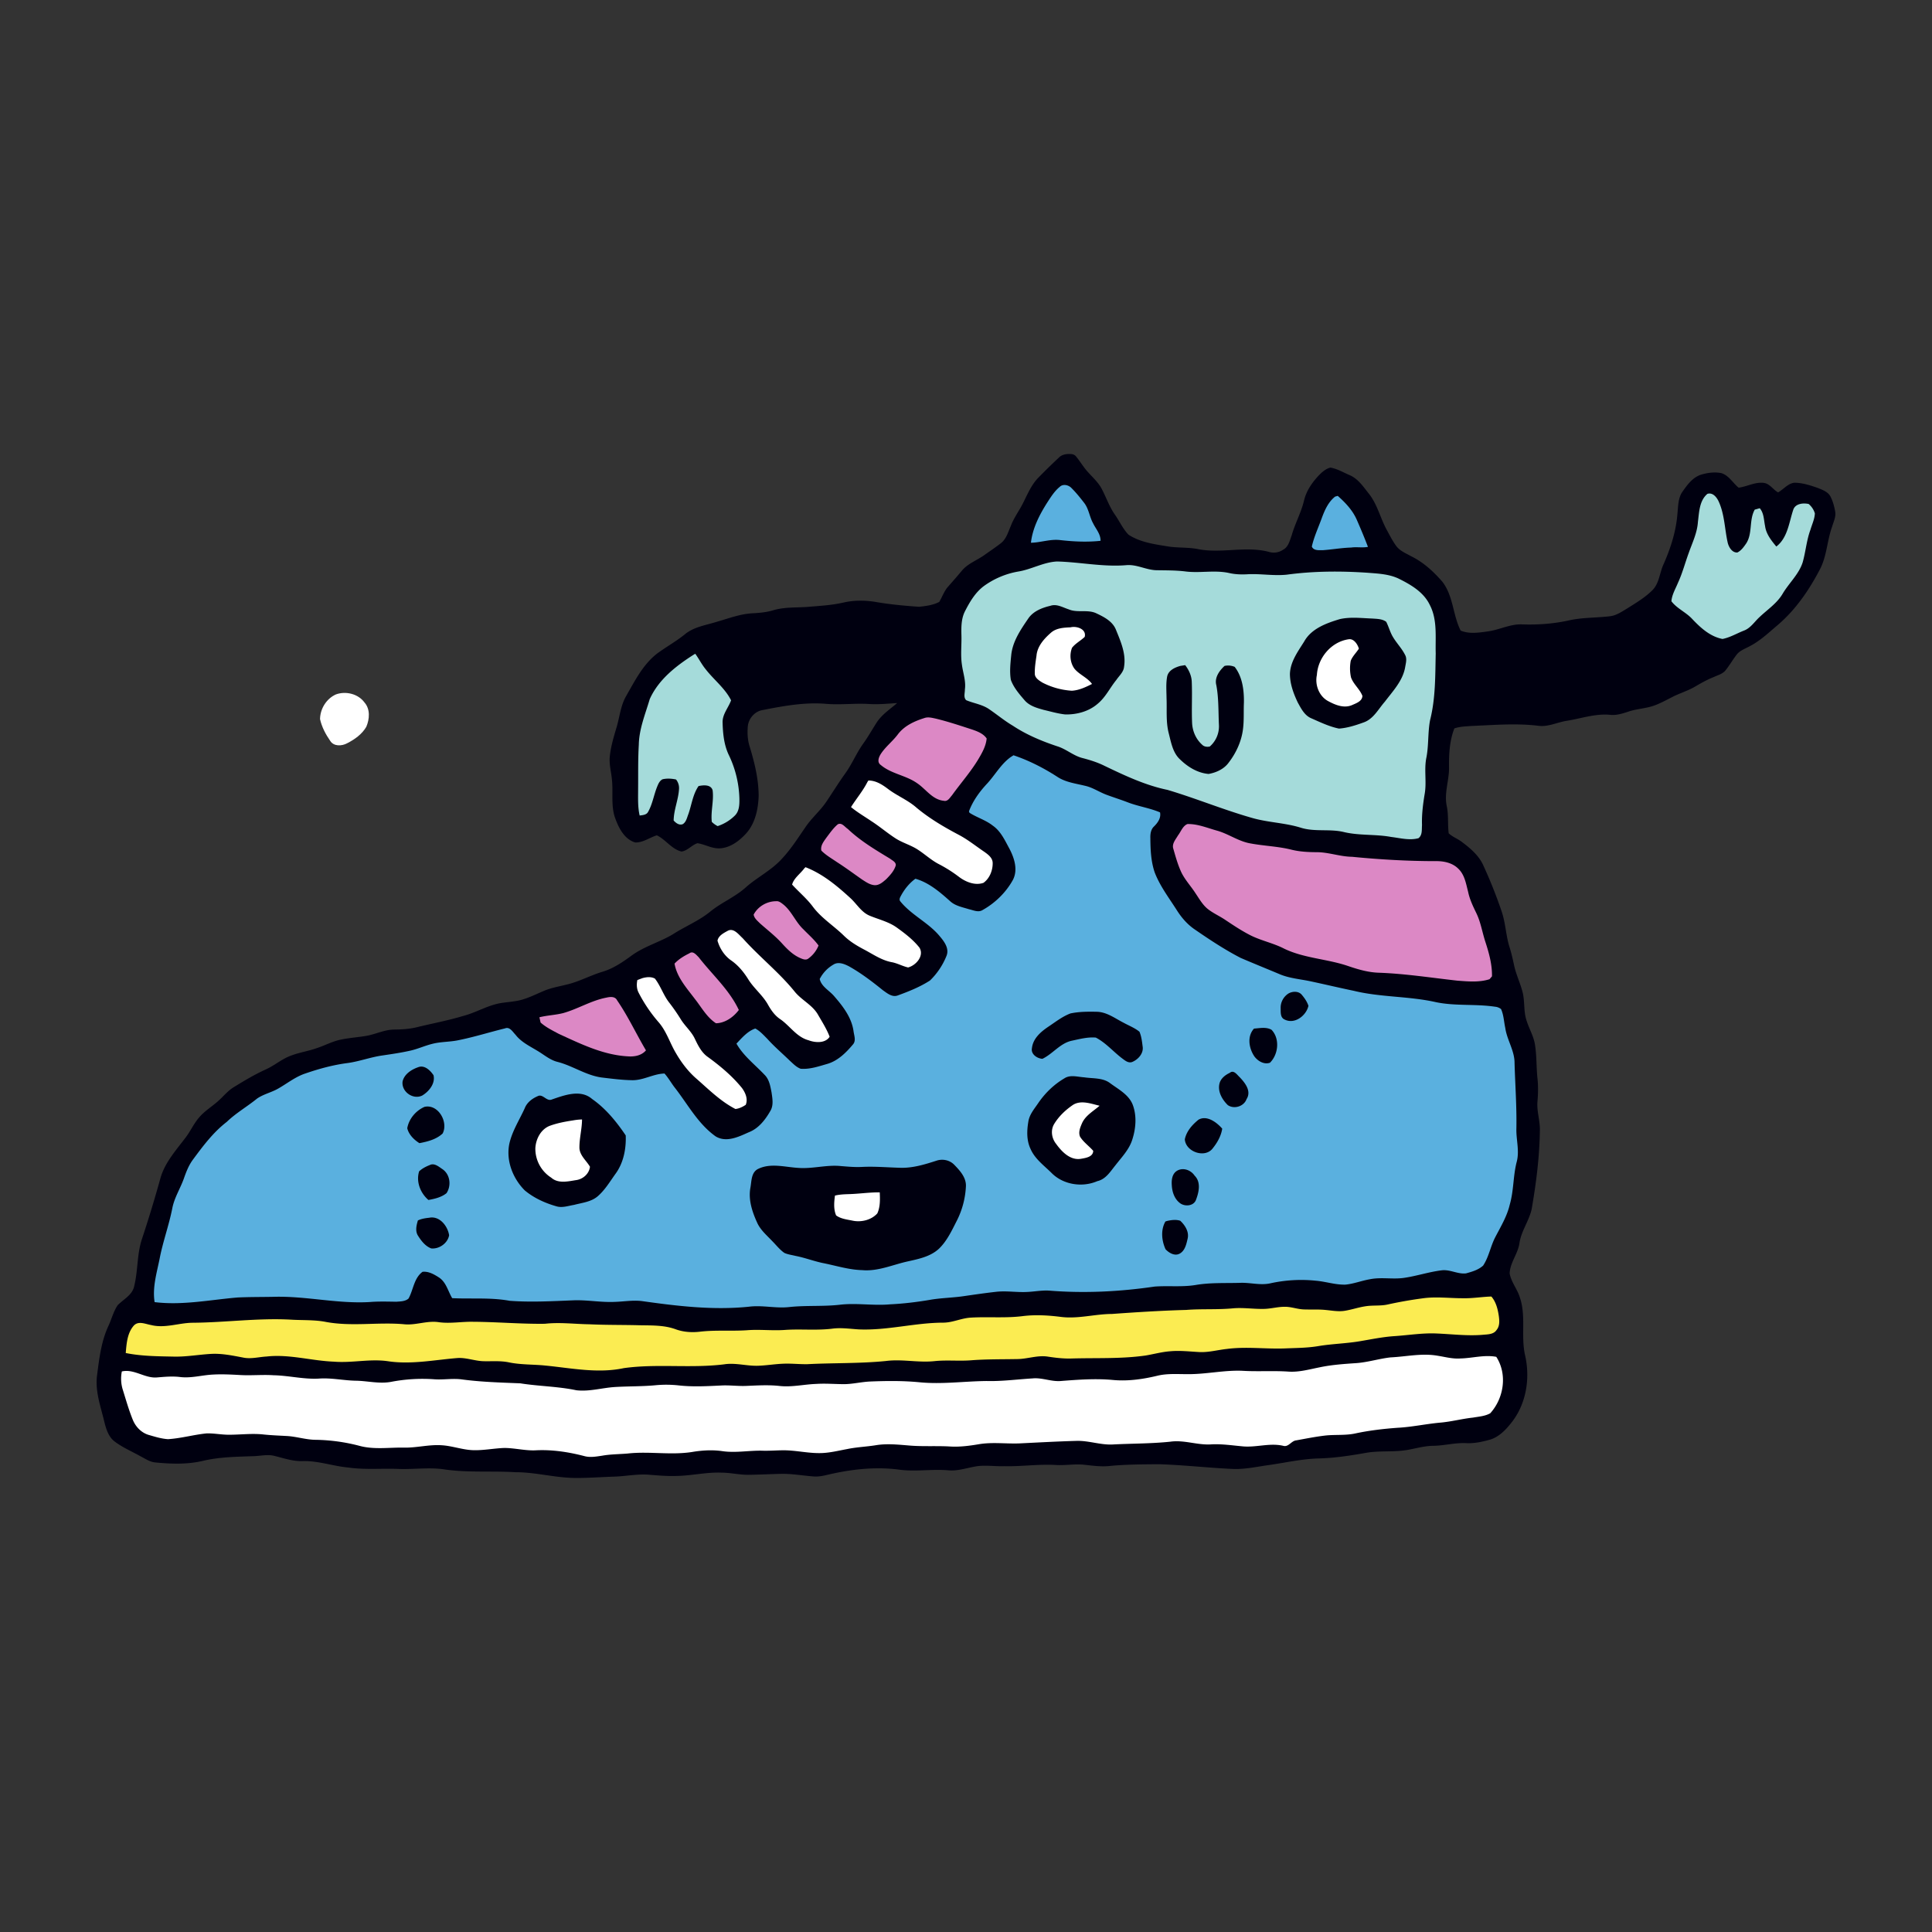 <svg data-bbox="10.001 46.998 179.999 106.001" viewBox="0 0 200 200" height="200" width="200" xmlns="http://www.w3.org/2000/svg" data-type="color">
    <rect x="0" y="0" width="200" height="200" fill="#333333" stroke="none"/>
    <g>
        <path d="M189.98 52.97c-.095-.537-.236-1.067-.478-1.549-.271-.528-.875-.724-1.384-.929-.767-.267-1.567-.523-2.383-.519-.674.097-1.104.682-1.667 1-.511-.277-.825-.853-1.414-.973-.931-.152-1.776.373-2.672.484-.599-.491-1.005-1.256-1.773-1.502-.701-.147-1.435-.046-2.109.154-.874.277-1.431 1.051-1.931 1.763-.45.643-.438 1.459-.515 2.21-.132 1.839-.697 3.616-1.442 5.296-.421.897-.436 2.01-1.19 2.726-.752.744-1.673 1.281-2.558 1.846-.564.336-1.129.735-1.794.816-1.398.168-2.819.12-4.195.417-1.587.36-3.222.479-4.843.429-1.232-.076-2.353.542-3.548.714-.95.134-1.972.306-2.879-.076-.815-1.615-.752-3.602-1.903-5.07-.904-1.037-1.938-1.991-3.181-2.606-.582-.323-1.243-.578-1.627-1.141-.366-.509-.64-1.069-.938-1.608-.666-1.217-.966-2.618-1.831-3.72-.583-.726-1.119-1.562-2.004-1.943-.661-.279-1.295-.671-2.005-.783-.48.129-.864.468-1.197.813-.704.749-1.309 1.625-1.535 2.639-.301 1.228-.924 2.344-1.267 3.558-.203.53-.328 1.191-.879 1.484-.44.309-.999.383-1.508.223-2.428-.627-4.945.217-7.382-.293-1.057-.196-2.147-.094-3.202-.29-1.354-.217-2.773-.431-3.934-1.198-.577-.606-.921-1.387-1.396-2.065-.568-.807-.883-1.74-1.332-2.606-.349-.696-.933-1.219-1.445-1.784-.459-.491-.788-1.076-1.21-1.586-.151-.242-.429-.309-.683-.302-.41-.014-.845.069-1.135.376a64.685 64.685 0 0 0-2.119 2.072c-.717.733-1.113 1.689-1.565 2.59-.403.818-.969 1.553-1.289 2.413-.271.615-.457 1.323-1.004 1.765-.568.447-1.173.844-1.758 1.263-.768.542-1.708.871-2.317 1.616-.454.544-.923 1.078-1.391 1.613-.427.461-.619 1.072-.937 1.602-.634.339-1.38.426-2.082.505-1.53-.104-3.06-.247-4.567-.512-1.081-.168-2.198-.175-3.266.074-1.239.284-2.511.346-3.772.454-1.18.081-2.387.002-3.528.353-.662.196-1.351.26-2.033.3-1.303.048-2.529.528-3.767.88-1.136.362-2.388.521-3.327 1.307-.909.735-1.937 1.302-2.875 1.993-1.465 1.141-2.303 2.835-3.206 4.409-.566.991-.659 2.146-.982 3.222-.289.973-.585 1.95-.694 2.961-.104.855.16 1.694.223 2.546.131 1.325-.139 2.712.363 3.989.367.989.949 2.102 2.042 2.422.808.023 1.487-.514 2.236-.74.922.44 1.523 1.429 2.551 1.678.634-.081 1.051-.671 1.653-.862.78.115 1.492.572 2.306.532 1.098-.058 2.019-.765 2.731-1.539.948-1.06 1.252-2.519 1.298-3.895-.005-1.761-.438-3.487-.947-5.16-.199-.641-.232-1.321-.18-1.98.054-.834.702-1.609 1.542-1.742 2.152-.422 4.351-.83 6.554-.643 1.514.127 3.026-.078 4.543.021.942.053 1.884-.044 2.825-.101-.735.634-1.575 1.18-2.114 2.005-.457.707-.865 1.443-1.355 2.132-.731.998-1.187 2.162-1.914 3.162-.684.956-1.299 1.954-1.957 2.929-.646.952-1.546 1.699-2.179 2.657-.752 1.09-1.463 2.217-2.37 3.187-1.065 1.208-2.544 1.924-3.745 2.977-1.111 1.016-2.541 1.583-3.705 2.533-1.179.966-2.612 1.535-3.881 2.357-1.386.823-2.99 1.254-4.294 2.219-.917.671-1.873 1.32-2.973 1.652-1.217.36-2.339.984-3.57 1.293-.858.226-1.745.357-2.557.712-.767.323-1.514.703-2.318.919-.743.196-1.516.212-2.266.355-1.302.258-2.449.973-3.728 1.302-1.6.482-3.241.784-4.861 1.182-.745.177-1.511.217-2.273.226-1.003.007-1.91.479-2.881.652-.877.15-1.77.203-2.642.389-.891.175-1.692.629-2.552.901-.825.288-1.695.419-2.513.721-.985.327-1.771 1.039-2.709 1.466-1.142.516-2.221 1.161-3.287 1.818-.662.392-1.132 1.012-1.707 1.509-.618.539-1.331.977-1.871 1.599-.595.668-.944 1.507-1.498 2.205-.983 1.295-2.116 2.56-2.554 4.162a130.681 130.681 0 0 1-1.939 6.367c-.485 1.558-.378 3.219-.772 4.796-.203.915-1.115 1.337-1.713 1.959-.425.641-.615 1.397-.93 2.093-.758 1.604-.969 3.388-1.192 5.128-.233 1.682.39 3.302.767 4.918.188.731.436 1.523 1.087 1.989.823.613 1.782 1.016 2.675 1.521.458.233.901.546 1.43.611 1.646.164 3.324.23 4.949-.147 1.723-.415 3.503-.433 5.267-.495.75-.018 1.516-.224 2.258-.009.942.235 1.882.56 2.872.518 1.602-.041 3.13.526 4.715.668 1.731.249 3.484.072 5.23.147 1.596.055 3.206-.2 4.798.06 2.417.336 4.858.127 7.286.277 2.104-.002 4.153.599 6.256.595 1.314.005 2.625-.099 3.942-.138 1.23-.041 2.454-.306 3.691-.189.938.074 1.881.154 2.827.117 1.551-.035 3.079-.408 4.636-.339.919.007 1.824.233 2.748.221 1.095-.012 2.192-.069 3.292-.097 1.146-.035 2.282.184 3.425.265.714.069 1.4-.173 2.092-.309 2.224-.477 4.524-.689 6.788-.392 1.713.235 3.438-.088 5.155.074.865.069 1.699-.205 2.543-.364 1.047-.235 2.121-.032 3.185-.069 1.789.046 3.57-.233 5.36-.122.988.058 1.98-.138 2.973-.018.841.09 1.688.21 2.537.122 1.713-.168 3.438-.171 5.161-.184 2.493.081 4.977.362 7.472.482 1.314.083 2.606-.221 3.901-.399 1.714-.244 3.412-.636 5.15-.682 1.619-.041 3.219-.286 4.808-.565 1.481-.277 3.002-.055 4.483-.337.851-.157 1.697-.399 2.573-.406 1.134-.018 2.243-.33 3.382-.277.855.048 1.702-.141 2.525-.373.911-.293 1.6-1.016 2.175-1.752 1.528-1.924 1.952-4.563 1.419-6.927-.467-1.984.114-4.072-.546-6.019-.263-.876-.905-1.599-1.061-2.503.046-1.132.867-2.033 1.016-3.139.186-1.247.989-2.284 1.262-3.505.471-2.696.817-5.425.851-8.162.026-1.037-.357-2.04-.24-3.074.06-.756.076-1.516-.005-2.268-.123-1.134-.077-2.279-.243-3.401-.115-.963-.65-1.795-.917-2.71-.289-.931-.144-1.924-.386-2.86-.246-.952-.683-1.844-.884-2.802-.135-.622-.271-1.238-.461-1.834-.394-1.242-.411-2.567-.848-3.791a48.37 48.37 0 0 0-1.838-4.611c-.436-1.035-1.309-1.793-2.184-2.452-.447-.366-1.019-.551-1.433-.947-.116-.931-.005-1.874-.195-2.793-.301-1.357.257-2.689.23-4.044-.016-1.357.053-2.742.551-4.019.546-.189 1.13-.207 1.707-.251 2.311-.094 4.634-.302 6.947-.028 1.044.161 2.009-.371 3.022-.516 1.484-.24 2.954-.765 4.479-.611.624.065 1.23-.127 1.822-.32.916-.32 1.917-.327 2.827-.684.59-.226 1.144-.528 1.709-.816.773-.408 1.623-.648 2.382-1.088.64-.376 1.291-.744 1.989-1.016.41-.196.902-.313 1.194-.691.415-.512.74-1.088 1.142-1.611.32-.426.85-.601 1.304-.85 1.08-.544 1.965-1.383 2.877-2.159 1.88-1.576 3.294-3.632 4.42-5.784.748-1.394.757-3.012 1.29-4.473.143-.505.41-1.008.315-1.538zm-84.643 87.719c1.058-.016 2.096-.426 3.162-.249-1.066-.177-2.104.235-3.162.249zm-18.53-3.193zm3.196.13zm19.821-1.299zm-64.833.507c-.923-.027-1.828.268-2.748.272.921-.004 1.824-.299 2.748-.272zm54.564 4.019c-.314.002-.628-.003-.942-.006.313.003.627.008.942.006zm31.95-1.262c-1.004-.024-2.007-.081-3.007-.058 1.001-.023 2.004.034 3.007.058zm16.144-1.549c-1.097.044-2.19.201-3.286.273 1.095-.072 2.188-.229 3.286-.273zm4.632.181c-1.179-.005-2.356-.129-3.533-.18 1.178.051 2.355.175 3.533.18z" fill="#000010" data-color="1"/>
        <path d="M109.425 58.125c2.39.062 4.778.583 7.182.38 1.089-.097 2.073.518 3.155.525.979.016 1.961.005 2.939.124 1.499.196 3.023-.161 4.514.159.618.145 1.254.17 1.892.136 1.37-.081 2.74.184 4.11.039 2.77-.376 5.581-.385 8.369-.196 1.073.085 2.184.131 3.178.595 1.275.631 2.61 1.399 3.248 2.736.808 1.546.562 3.342.613 5.022-.051 2.307-.014 4.648-.583 6.902-.243 1.267-.134 2.572-.376 3.844-.272 1.267.046 2.569-.192 3.844-.173 1.049-.304 2.111-.268 3.178-.036.459.053 1.035-.365 1.357-.932.256-1.9-.018-2.831-.129-1.6-.297-3.248-.129-4.834-.493-1.493-.38-3.068.002-4.543-.472-1.653-.509-3.403-.53-5.057-1.016-2.946-.841-5.784-2.019-8.719-2.892-2.3-.475-4.433-1.489-6.534-2.496-.701-.35-1.454-.585-2.205-.784-.975-.226-1.727-.945-2.674-1.233-1.609-.535-3.185-1.194-4.599-2.132-.872-.512-1.644-1.164-2.476-1.726-.71-.479-1.579-.588-2.351-.915-.301-.293-.123-.751-.134-1.106.125-.873-.197-1.715-.306-2.567-.155-1-.023-2.007-.051-3.01-.021-.848-.03-1.728.357-2.503.495-.97 1.066-1.95 1.953-2.618a8.558 8.558 0 0 1 3.568-1.512c1.373-.22 2.613-.974 4.02-1.041zm67.321-6.999c.537-.175.94.313 1.151.744.64 1.36.632 2.897.962 4.339.118.447.452 1.019.993.984.396-.191.659-.569.903-.92.695-1.051.285-2.431.896-3.517.13-.035.388-.108.517-.145.442.512.419 1.219.553 1.848.107.82.646 1.498 1.164 2.118 1.172-.906 1.309-2.475 1.743-3.777.197-.668 1.014-.756 1.603-.629.296.249.53.588.643.975-.025.588-.294 1.131-.459 1.696-.405 1.092-.488 2.268-.807 3.385-.401 1.228-1.404 2.12-2.056 3.213-.584 1.009-1.583 1.655-2.412 2.445-.515.47-.905 1.118-1.582 1.383-.75.288-1.454.724-2.246.876-1.289-.247-2.293-1.175-3.16-2.095-.643-.682-1.558-1.06-2.129-1.807.053-.682.423-1.284.676-1.903.459-.991.734-2.049 1.107-3.07.372-1.065.889-2.099.961-3.24.132-1.004.139-2.19.979-2.903zM71.835 67.756l.139-.078c.381.523.671 1.115 1.092 1.622.845 1.083 1.989 1.95 2.615 3.196-.271.763-.892 1.42-.879 2.275.03 1.173.146 2.388.678 3.457a11.04 11.04 0 0 1 1.061 4.418c.012.615.002 1.325-.478 1.791a4.56 4.56 0 0 1-1.772 1.081 2.268 2.268 0 0 1-.605-.438c-.124-1.088.226-2.182.084-3.268-.175-.622-.966-.544-1.456-.438-.597.862-.711 1.934-1.054 2.904-.144.357-.22.82-.583 1.039-.373.145-.715-.124-.94-.378.012-1.108.488-2.145.554-3.245a1.417 1.417 0 0 0-.308-1.002c-.461-.097-.941-.129-1.396-.021-.308.152-.445.484-.566.786-.341.85-.473 1.781-.931 2.588-.167.318-.565.337-.873.378-.206-.89-.16-1.804-.16-2.703.016-1.542-.019-3.086.072-4.621.03-1.641.673-3.176 1.132-4.727.909-2.033 2.738-3.448 4.574-4.616zm36.906-5.045c-.879.205-1.8.565-2.316 1.348-.784 1.15-1.616 2.367-1.746 3.793-.081.834-.178 1.692-.035 2.53.29.797.864 1.461 1.417 2.102.492.583 1.262.804 1.98 1.002.734.171 1.465.389 2.221.472 1.201.028 2.455-.306 3.371-1.106.818-.671 1.266-1.65 1.923-2.454.297-.442.762-.827.808-1.385.218-1.344-.356-2.627-.848-3.837-.343-.85-1.215-1.304-1.998-1.673-.911-.449-1.971-.03-2.889-.424-.613-.197-1.232-.591-1.888-.368zm29.973 1.376c-1.398.417-2.965.982-3.708 2.328-.646 1.032-1.436 2.088-1.473 3.355.005 1.035.373 2.033.816 2.961.344.618.694 1.332 1.393 1.625.928.408 1.864.862 2.869 1.067.873-.062 1.722-.337 2.544-.634 1.029-.355 1.53-1.387 2.206-2.153.824-1.088 1.837-2.141 2.093-3.526.07-.44.229-.926-.01-1.332-.33-.654-.851-1.182-1.224-1.802-.316-.505-.453-1.09-.72-1.609-.414-.306-.961-.3-1.442-.336-1.114-.041-2.246-.186-3.344.056zm-16.517 4.846c-.568.154-1.237.459-1.371 1.09-.141.737-.072 1.493-.066 2.247.052 1.217-.083 2.461.233 3.662.243.945.416 2.01 1.184 2.701.794.77 1.813 1.394 2.939 1.486.795-.141 1.593-.507 2.077-1.173.784-1.019 1.338-2.235 1.486-3.51.111-.899.049-1.802.09-2.701.019-1.279-.148-2.664-.956-3.701a1.733 1.733 0 0 0-1.049-.099c-.541.502-1.058 1.214-.85 1.996.253 1.353.203 2.731.268 4.1a2.765 2.765 0 0 1-.946 2.249c-.285.06-.604.021-.801-.198-.648-.578-1.005-1.433-1.031-2.291-.058-1.387.023-2.77-.032-4.155-.007-.657-.291-1.277-.683-1.781-.123.021-.37.06-.492.078z" fill="#A5DBDA" clip-rule="evenodd" fill-rule="evenodd" data-color="2"/>
        <path d="M104.617 78.38c.077-.048.225-.145.301-.194 1.602.539 3.123 1.316 4.541 2.233.847.562 1.878.684 2.848.922.789.168 1.463.641 2.213.924.744.279 1.51.514 2.256.804 1.079.412 2.243.574 3.31 1.028.123.574-.236 1.079-.629 1.463-.329.311-.387.786-.371 1.219.007 1.182.061 2.397.447 3.528.544 1.424 1.486 2.648 2.299 3.929.495.779 1.112 1.491 1.894 2.01 1.516 1.044 3.062 2.065 4.704 2.915 1.316.565 2.646 1.102 3.969 1.657 1.061.468 2.23.535 3.352.784 1.46.313 2.916.659 4.38.963 2.797.684 5.72.544 8.524 1.18 2.012.417 4.086.166 6.112.47.225.018.431.099.62.242.278.611.294 1.295.438 1.952.175 1.258.979 2.364.961 3.666.067 2.242.231 4.485.19 6.736-.037 1.168.349 2.351.021 3.512-.364 1.433-.29 2.943-.707 4.374-.278 1.205-.929 2.275-1.493 3.362-.499.947-.664 2.049-1.261 2.95-.485.449-1.156.641-1.778.811-.848.097-1.643-.415-2.49-.32-1.372.164-2.685.622-4.051.802-1.142.134-2.303-.106-3.433.131-.845.147-1.653.472-2.507.551-1.026.028-2.008-.309-3.015-.401a14.816 14.816 0 0 0-4.785.272c-1.033.219-2.068-.099-3.103-.055-1.53.046-3.072-.039-4.585.219-1.412.235-2.845.062-4.259.166-3.608.53-7.281.714-10.918.419-.782-.048-1.551.111-2.324.141-1.058.051-2.114-.138-3.167-.018-1.074.12-2.144.274-3.213.429-1.232.194-2.483.194-3.709.415-1.339.226-2.69.387-4.045.452-1.695.157-3.392-.145-5.082.028-1.787.221-3.591.062-5.378.256-1.398.154-2.791-.219-4.183-.035-3.694.376-7.396-.067-11.05-.583-.953-.118-1.908.058-2.86.083-1.392.06-2.771-.207-4.16-.166-2.228.088-4.466.219-6.688.051-1.964-.36-3.967-.173-5.942-.272-.431-.714-.611-1.618-1.331-2.116-.516-.337-1.108-.684-1.739-.611-.889.65-.947 1.857-1.447 2.763-.341.307-.843.3-1.269.334-.915-.014-1.83-.044-2.737.03-3.345.203-6.642-.641-9.982-.539-1.238.025-2.477.011-3.712.069-2.858.24-5.717.837-8.589.479-.239-1.512.218-3.01.517-4.478.335-1.765.964-3.457 1.312-5.22.213-1.134.864-2.109 1.233-3.19.23-.652.489-1.3.904-1.86 1.039-1.406 2.101-2.83 3.503-3.908.953-.92 2.112-1.579 3.134-2.411.673-.468 1.495-.634 2.201-1.044.931-.53 1.778-1.221 2.811-1.56 1.414-.486 2.865-.885 4.354-1.076 1.229-.166 2.399-.618 3.63-.788.953-.141 1.908-.279 2.849-.491.795-.175 1.535-.525 2.328-.717.821-.207 1.675-.187 2.508-.337 1.685-.325 3.324-.848 4.991-1.256.496-.196.792.362 1.088.659.581.756 1.461 1.175 2.259 1.659.684.399 1.297.956 2.093 1.152 1.574.403 2.942 1.396 4.573 1.615 1.047.124 2.101.263 3.16.279 1.156.018 2.19-.666 3.336-.691.376.419.657.913.993 1.369 1.382 1.747 2.442 3.816 4.301 5.137 1.1.668 2.368.051 3.412-.419 1.014-.383 1.706-1.272 2.229-2.176.378-.592.239-1.313.146-1.957-.125-.645-.236-1.346-.727-1.825-.991-1.051-2.185-1.952-2.906-3.226.566-.597 1.156-1.297 1.952-1.562.478.253.844.668 1.228 1.051.727.811 1.562 1.519 2.345 2.281.341.307.668.666 1.121.832.935.076 1.848-.24 2.737-.496 1.115-.316 1.968-1.175 2.689-2.033.329-.394.104-.915.05-1.348-.19-1.406-1.084-2.572-1.987-3.611-.497-.604-1.339-1.002-1.516-1.8a3.64 3.64 0 0 1 1.414-1.491c.509-.33 1.137-.071 1.625.182 1.248.701 2.391 1.572 3.501 2.47.439.309.963.758 1.54.539 1.15-.419 2.307-.88 3.335-1.546a7.353 7.353 0 0 0 1.705-2.537c.321-.772-.227-1.498-.7-2.053-1.164-1.406-2.912-2.173-4.063-3.588-.209-.224.019-.512.118-.714.363-.636.838-1.214 1.432-1.643 1.396.394 2.543 1.385 3.608 2.337.532.482 1.269.608 1.94.82.444.095.942.355 1.386.095 1.311-.728 2.438-1.823 3.159-3.132.541-1.042.148-2.256-.357-3.222-.473-.866-.896-1.823-1.734-2.401-.727-.574-1.637-.832-2.403-1.327l-.056-.143c.4-1.085 1.102-2.044 1.888-2.885.826-.895 1.419-2.003 2.423-2.729zm5.082-27.977c.341-.341.938-.203 1.239.138.467.463.882.984 1.289 1.509.486.618.551 1.438.929 2.118.285.59.789 1.118.771 1.816-1.382.15-2.776.083-4.153-.072-1.033-.134-2.031.256-3.052.272.174-1.523.892-2.911 1.705-4.187.371-.569.739-1.159 1.272-1.594zm28.511 1.005l.273-.074c.796.701 1.552 1.503 1.979 2.491.401.92.791 1.846 1.148 2.788-.575.111-1.165-.014-1.739.069-.99.028-1.965.207-2.95.274-.406-.005-.928.06-1.121-.373.223-1.002.66-1.936 1.01-2.895.306-.838.678-1.711 1.4-2.28zm-4.82 51.434c-.508.318-.826.89-.817 1.489.012.412-.065 1 .407 1.208 1.04.53 2.241-.394 2.47-1.417-.139-.422-.393-.79-.669-1.118-.326-.425-.972-.402-1.391-.162zm-22.573 2.067c-.845.318-1.557.887-2.3 1.38-.78.525-1.583 1.221-1.691 2.215-.127.618.526 1.069 1.085 1.104 1.072-.509 1.815-1.595 3.013-1.867.824-.175 1.655-.403 2.512-.332 1.032.532 1.797 1.447 2.717 2.146.29.212.626.518 1.029.389.638-.251 1.233-.91 1.101-1.632-.063-.516-.125-1.037-.325-1.507-.493-.403-1.094-.629-1.637-.929-.899-.456-1.753-1.125-2.805-1.138-.901-.02-1.817-.015-2.699.171zm18.998 1.57c-.734.8-.53 2.023.026 2.862.351.488 1 .892 1.624.673.879-.867 1.043-2.491.167-3.408-.538-.319-1.227-.167-1.817-.127zm-86.527 3.998c-.698.24-1.442.719-1.614 1.48-.132 1.048 1.075 1.917 2.031 1.454.704-.419 1.377-1.244 1.173-2.104-.335-.501-.937-1.091-1.59-.83zm84.011.588c-.485.226-.961.606-1.072 1.159-.169.816.304 1.618.877 2.178.65.447 1.665.138 1.938-.62.532-.827-.151-1.685-.709-2.27-.286-.263-.619-.798-1.034-.447zm-17.128.573c-1.091.643-2.02 1.553-2.725 2.602-.405.588-.897 1.168-.997 1.901-.155.926-.183 1.927.236 2.8.446 1.03 1.389 1.708 2.169 2.48 1.204 1.224 3.18 1.528 4.742.85.89-.2 1.358-1.014 1.892-1.664.638-.823 1.391-1.595 1.715-2.602.379-1.155.492-2.447.073-3.602-.398-1.069-1.47-1.622-2.336-2.258-.769-.599-1.787-.479-2.694-.62-.688-.041-1.454-.304-2.075.113zm-54.397 1.791c-.618.242-1.208.661-1.454 1.297-.545 1.198-1.278 2.328-1.581 3.618-.389 1.763.335 3.639 1.59 4.89.939.781 2.08 1.3 3.25 1.636.611.194 1.239-.042 1.848-.141.829-.219 1.757-.306 2.435-.88.764-.657 1.276-1.532 1.857-2.339.831-1.132 1.112-2.597 1.056-3.973-.956-1.415-2.066-2.784-3.482-3.77-1.184-1.032-2.863-.396-4.164.051-.512.222-.868-.502-1.355-.389zm-11.83 1.152c-.903.399-1.611 1.237-1.785 2.212.158.657.69 1.191 1.259 1.546.848-.159 1.762-.394 2.406-1.002.613-1.186-.466-3.076-1.88-2.756zm80.121 1.332c-.642.518-1.246 1.196-1.412 2.026.077 1.302 2.121 2.021 2.914.903.466-.581.846-1.27.957-2.005-.568-.654-1.59-1.424-2.459-.924zm-27.155 4.252c-1.167.376-2.363.742-3.603.726-1.362-.03-2.723-.161-4.084-.09-.728.037-1.456-.032-2.177-.09-1.486-.154-2.953.311-4.438.187-1.368-.083-2.828-.525-4.125.106-.721.355-.676 1.247-.796 1.922-.241 1.263.181 2.521.701 3.662.343.751.991 1.293 1.551 1.887.413.413.773.89 1.262 1.228.359.164.764.21 1.158.309.96.184 1.875.542 2.838.742 1.343.263 2.666.696 4.052.73 1.662.152 3.213-.585 4.808-.922 1.117-.249 2.316-.505 3.171-1.321.818-.802 1.304-1.857 1.816-2.862a8.767 8.767 0 0 0 .949-3.62c.016-.89-.638-1.595-1.214-2.187-.483-.494-1.226-.635-1.869-.407zm-52.425.443c-.398.154-.782.355-1.095.645-.337 1.072.125 2.252.962 2.968.654-.118 1.349-.279 1.874-.707.511-.779.379-1.915-.4-2.468-.387-.256-.861-.69-1.341-.438zm77.273.649c-.445.343-.493.952-.452 1.47.039.698.297 1.443.902 1.86.488.32 1.301.263 1.574-.313.318-.811.581-1.878-.116-2.572-.408-.615-1.282-.901-1.908-.445zm-77.336 4.805c-.4.042-.801.104-1.162.277-.152.509-.303 1.122.028 1.606.329.521.749 1.065 1.355 1.291.824.085 1.706-.542 1.849-1.362-.145-.959-.988-2.037-2.07-1.812zm76.403.328l-.182.058c-.501.869-.392 1.987.015 2.876.355.376.956.742 1.478.442.546-.313.68-.995.81-1.553.162-.705-.276-1.383-.766-1.841-.443-.146-.918-.079-1.355.018z" fill="#5AB0DF" clip-rule="evenodd" fill-rule="evenodd" data-color="3"/>
        <path d="M122.919 85.305c1.051-.028 2.057.403 3.061.682 1.21.334 2.247 1.129 3.504 1.33 1.394.258 2.827.295 4.211.643.833.207 1.699.253 2.559.258 1.257-.012 2.453.461 3.71.477 2.857.279 5.727.447 8.598.449.857-.021 1.786.157 2.41.793.656.627.793 1.567 1.013 2.408.158.767.504 1.477.846 2.185.457.94.611 1.986.937 2.978.374 1.15.705 2.341.682 3.56-.063.078-.19.226-.254.3-1.075.343-2.222.231-3.324.15-2.718-.302-5.425-.728-8.159-.823-1.063-.035-2.089-.332-3.086-.668-2.198-.77-4.61-.807-6.721-1.837-1.171-.599-2.487-.837-3.64-1.463-.845-.445-1.637-.975-2.425-1.5-.606-.412-1.289-.701-1.856-1.164-.517-.436-.845-1.032-1.218-1.579-.501-.788-1.172-1.47-1.544-2.334-.325-.737-.54-1.516-.76-2.284-.173-.521.248-.972.487-1.39.307-.395.478-.966.969-1.171zM95.694 74.331c.385-.136.794-.021 1.186.062 1.283.311 2.537.731 3.796 1.141.54.187 1.125.417 1.462.913-.066.767-.454 1.456-.84 2.111-.795 1.334-1.838 2.503-2.742 3.763-.227.253-.446.68-.855.576-1.199-.118-1.859-1.228-2.785-1.837-1.156-.807-2.66-.952-3.741-1.871-.422-.293-.197-.827.022-1.164.485-.735 1.204-1.281 1.733-1.982.666-.901 1.72-1.387 2.764-1.712zm-32.928 28.944c.394-.088.905-.157 1.123.288 1.128 1.641 1.965 3.459 2.981 5.169-.458.544-1.208.675-1.881.62-2.548-.138-4.876-1.288-7.154-2.332-.649-.348-1.325-.678-1.873-1.168l-.123-.544c.815-.205 1.665-.228 2.481-.438 1.518-.431 2.886-1.295 4.446-1.595zm8.6-4.588c.378-.286.711.161.966.41 1.397 1.802 3.17 3.362 4.151 5.457-.551.735-1.419 1.357-2.366 1.374-.945-.615-1.489-1.636-2.169-2.498-.849-1.132-1.871-2.242-2.121-3.676.431-.459.975-.793 1.539-1.067zm8.991-5.393c.283-.032.518.173.738.341.866.705 1.255 1.802 2.066 2.563.53.551 1.122 1.053 1.574 1.682a3.105 3.105 0 0 1-1.049 1.346c-.283.223-.638.039-.91-.076-.722-.332-1.285-.896-1.806-1.47-.699-.777-1.53-1.41-2.303-2.099-.262-.267-.593-.523-.649-.903.449-.849 1.378-1.386 2.339-1.384zm6.368-7.959c.415-.224.728.279 1.046.482 1.298 1.235 2.847 2.155 4.377 3.079.213.18.607.33.584.678-.158.569-.582 1.021-.989 1.438-.343.297-.734.657-1.223.62-.48-.042-.88-.33-1.264-.574-.869-.606-1.718-1.24-2.606-1.807-.558-.383-1.152-.719-1.623-1.196-.116-.514.25-.949.522-1.339.366-.483.712-.99 1.176-1.381z" fill="#DC88C5" clip-rule="evenodd" fill-rule="evenodd" data-color="4"/>
        <path d="M87.832 123.617c1.081-.025 2.157-.196 3.24-.184.032.724.059 1.5-.253 2.178-.61.68-1.639.933-2.523.758-.597-.127-1.244-.184-1.741-.551-.278-.65-.209-1.38-.12-2.051.452-.113.925-.134 1.397-.15zm56.127 16.899c1.605-.076 3.215-.452 4.824-.177.794.122 1.586.35 2.4.288 1.235-.025 2.476-.403 3.712-.168 1.171 1.809.787 4.284-.625 5.842-.538.306-1.179.341-1.772.447-1.157.122-2.28.431-3.436.525-1.477.136-2.933.459-4.414.532-1.445.108-2.887.274-4.303.576-1.094.247-2.226.097-3.324.247-.951.118-1.889.309-2.828.477-.519.048-.803.726-1.348.567-1.422-.334-2.846.207-4.274.048-1.087-.099-2.168-.265-3.257-.194-1.4.072-2.758-.482-4.157-.283-2.008.212-4.022.184-6.03.293-1.246.044-2.445-.412-3.686-.376-1.968.055-3.929.164-5.894.26-1.404.055-2.816-.15-4.209.085-.97.164-1.954.293-2.936.24-1.362-.085-2.73.009-4.091-.09-1.23-.095-2.472-.249-3.698-.037-.977.152-1.97.189-2.939.394-.828.152-1.648.357-2.487.403-1.403.078-2.781-.3-4.179-.281-.676.009-1.348.06-2.018.044-1.422-.046-2.845.256-4.261.037-1.043-.143-2.094-.076-3.123.101-2.198.336-4.42-.095-6.623.152-.881.076-1.769.069-2.636.223-.613.09-1.245.21-1.85.046-1.662-.433-3.387-.696-5.105-.597-1.073.035-2.122-.244-3.188-.247-1.087.039-2.162.265-3.248.228-1.1-.039-2.143-.447-3.236-.509-1.326-.09-2.622.281-3.943.244-1.498-.023-3.025.214-4.492-.164a18.949 18.949 0 0 0-4.576-.643c-1.024 0-2.003-.341-3.02-.394-.803-.044-1.604-.074-2.4-.157-1.209-.136-2.421.032-3.632.025-.763-.002-1.517-.161-2.277-.138-1.34.136-2.644.514-3.985.597-.694-.042-1.365-.256-2.021-.445-.76-.23-1.345-.855-1.632-1.572-.412-1.014-.707-2.065-1.032-3.104a3.836 3.836 0 0 1-.097-1.89c1.247-.286 2.343.701 3.582.625.817-.065 1.637-.15 2.459-.046 1.135.138 2.25-.198 3.38-.254.926-.053 1.855-.007 2.783.044 1.162.074 2.326-.053 3.491.025 1.567.03 3.111.431 4.685.348 1.302-.101 2.587.203 3.89.219 1.209.023 2.42.348 3.63.111a17.154 17.154 0 0 1 4.502-.256c.939.058 1.885-.12 2.825.014 1.994.265 4.008.32 6.017.401 1.929.307 3.892.314 5.807.717 1.324.157 2.627-.242 3.942-.332 1.39-.088 2.788-.055 4.179-.18a11.734 11.734 0 0 1 2.45.007c1.472.168 2.958.083 4.437.012.873-.048 1.743.085 2.62.041 1.131-.046 2.266-.118 3.4.007 1.269.143 2.523-.164 3.789-.21.93-.062 1.863.014 2.796.023.931.012 1.843-.228 2.774-.272 1.706-.071 3.419-.088 5.125.076 2.311.23 4.625-.104 6.941-.129 1.596.046 3.186-.175 4.778-.27.999-.097 1.954.362 2.951.267 1.766-.136 3.549-.27 5.323-.108 1.544.152 3.102-.067 4.606-.426 1.055-.265 2.154-.166 3.235-.173 1.872.009 3.717-.426 5.593-.348 1.595.099 3.192-.023 4.788.085 1.084.074 2.139-.23 3.192-.438 1.251-.267 2.53-.353 3.807-.44 1.207-.085 2.367-.461 3.569-.595zM89.798 80.949l.097-.15c.782-.007 1.456.436 2.056.892.933.703 2.048 1.141 2.93 1.924 1.334 1.113 2.839 1.998 4.376 2.809.933.491 1.755 1.159 2.63 1.749.402.288.889.636.875 1.198 0 .756-.32 1.565-.952 2.019-.868.306-1.83-.085-2.53-.611a14.255 14.255 0 0 0-2.114-1.337c-.795-.417-1.444-1.037-2.192-1.512-.736-.472-1.6-.696-2.324-1.18-.835-.546-1.594-1.196-2.43-1.735-.714-.484-1.461-.917-2.124-1.466.553-.874 1.232-1.671 1.702-2.6zm-6.541 8.949l.127-.127c1.776.687 3.262 1.927 4.649 3.199.673.613 1.146 1.493 2.039 1.841.927.38 1.936.613 2.767 1.212.843.606 1.687 1.251 2.339 2.072.523.843-.35 1.841-1.172 2.056-.602-.136-1.138-.456-1.743-.555-1.049-.21-1.929-.841-2.855-1.323-.736-.389-1.454-.825-2.046-1.408-1.056-1.035-2.344-1.825-3.231-3.024-.625-.836-1.437-1.503-2.132-2.268.17-.659.856-1.125 1.258-1.675zm-7.945 6.471c.636-.362 1.15.378 1.572.754 1.706 1.915 3.745 3.512 5.362 5.505.716.903 1.855 1.394 2.435 2.417.428.74.896 1.473 1.203 2.279-.451.701-1.495.625-2.187.362-1.238-.332-1.924-1.493-2.929-2.182-.569-.38-.956-.945-1.281-1.526-.544-.961-1.44-1.657-2.02-2.588-.465-.747-1.024-1.436-1.744-1.943-.721-.489-1.208-1.249-1.448-2.067.094-.511.622-.783 1.037-1.011zm-8.798 4.885c.414-.111.887-.168 1.284.051.589.758.877 1.712 1.472 2.475.436.56.842 1.15 1.218 1.758.433.698 1.093 1.244 1.445 2.003.338.705.701 1.443 1.375 1.899 1.282.936 2.507 1.963 3.507 3.199.352.486.633 1.132.383 1.731-.318.214-.682.389-1.064.433-1.501-.77-2.715-1.973-3.965-3.074-.889-.754-1.604-1.689-2.185-2.689-.64-1.065-.988-2.295-1.82-3.238a15.269 15.269 0 0 1-2.049-3.03c-.218-.408-.225-.885-.137-1.316.135-.052.402-.153.536-.202zm44.309-36.314c.635-.159 1.669.18 1.466.989-.416.399-.952.668-1.311 1.125-.277.701-.201 1.551.25 2.171.512.622 1.337.915 1.818 1.578-.655.33-1.349.659-2.091.701a7.67 7.67 0 0 1-3.046-.843c-.343-.217-.787-.477-.787-.926-.016-.627.087-1.247.176-1.86.083-.975.782-1.751 1.487-2.369.554-.495 1.331-.534 2.038-.566zm28.772 1.24c.544-.104.939.509 1.076.968-.27.424-.657.779-.843 1.256a4.293 4.293 0 0 0 .028 1.719c.25.714.903 1.201 1.179 1.91-.009.549-.624.76-1.048.947-.828.373-1.728.012-2.467-.385-.966-.502-1.419-1.687-1.197-2.719.104-1.774 1.475-3.427 3.272-3.696zm-28.504 48.187c.838-.509 1.86-.106 2.738.099-.639.56-1.444.991-1.812 1.795-.186.431-.41.938-.211 1.408.353.569.925.959 1.363 1.463-.009.618-.743.735-1.224.818-1.128.219-2.024-.714-2.617-1.537-.463-.578-.592-1.41-.202-2.058.485-.801 1.189-1.465 1.965-1.988zm-51.791 1.62c.308-.055.627-.095.952-.099-.007.995-.286 1.973-.269 2.973.048.774.72 1.284 1.091 1.92-.083.724-.718 1.286-1.43 1.383-.852.134-1.864.385-2.578-.251a3.547 3.547 0 0 1-1.646-3.058c.053-.975.598-2.012 1.571-2.339.744-.264 1.526-.409 2.309-.529z" fill="#FFFFFF" data-color="5"/>
        <path d="M147.242 134.407c1.41-.207 2.829-.007 4.246-.014.969.021 1.926-.15 2.898-.177.485.562.668 1.311.774 2.037.063.475.102 1.021-.234 1.424-.315.486-.959.452-1.465.505-1.573.127-3.142-.071-4.712-.138-1.469-.071-2.926.175-4.385.272-1.225.078-2.425.334-3.633.535-1.428.237-2.879.263-4.304.505-1.13.187-2.28.184-3.417.233-2.005.076-4.016-.21-6.01.055-.982.104-1.947.387-2.939.316-.966-.055-1.933-.166-2.899-.078-.871.06-1.709.297-2.563.44-2.535.362-5.1.235-7.648.309-.825.028-1.644-.067-2.452-.189-1.066-.177-2.104.233-3.162.249-1.616.032-3.232.002-4.839.129-1.257.095-2.514-.048-3.765.085-1.669.177-3.339-.228-5.005-.016-2.717.274-5.447.189-8.167.332-.853.012-1.702-.092-2.551-.046-.829.037-1.648.173-2.472.205-1.199.055-2.376-.332-3.57-.145-3.452.431-6.948-.085-10.393.394-2.693.576-5.432-.005-8.125-.267-1.255-.129-2.527-.072-3.767-.33-.859-.18-1.734-.099-2.598-.118-.922-.019-1.804-.389-2.727-.33-2.383.191-4.778.689-7.17.334-1.873-.281-3.749.198-5.625.041-2.331-.088-4.624-.797-6.965-.532-.811.044-1.623.279-2.428.108-1.108-.21-2.222-.445-3.352-.378-1.245.074-2.475.295-3.722.281-1.699-.037-3.412-.035-5.08-.373.083-.966.153-2.049.815-2.816.48-.553 1.211-.184 1.806-.083 1.436.366 2.862-.221 4.3-.235 3.41-.025 6.811-.512 10.226-.318 1.15.069 2.313.007 3.454.21 2.694.535 5.449.025 8.167.258 1.237.147 2.433-.406 3.674-.203 1.165.154 2.333-.071 3.507-.048 2.482.014 4.961.24 7.444.207 1.537-.175 3.074.032 4.616.053 1.706.081 3.415.055 5.123.099 1.259.028 2.552-.028 3.76.403.824.309 1.718.366 2.591.26 1.597-.182 3.208-.041 4.812-.145 1.31-.108 2.622.062 3.933-.032 1.62-.115 3.252.069 4.869-.127.927-.131 1.862.014 2.791.071 2.943.127 5.821-.696 8.761-.698.97-.009 1.859-.466 2.824-.521 1.813-.108 3.636.074 5.446-.164 1.292-.152 2.601-.074 3.892.09 1.771.226 3.517-.3 5.286-.306 2.56-.184 5.123-.346 7.693-.417 1.618-.127 3.244-.009 4.864-.168 1.081-.09 2.163.095 3.247.06.701-.025 1.386-.221 2.095-.217.664-.005 1.299.253 1.968.274.757.028 1.521-.023 2.28.058.633.06 1.275.184 1.917.088.726-.113 1.428-.359 2.158-.47.78-.131 1.586-.014 2.363-.198a43.238 43.238 0 0 1 3.544-.623z" fill="#FBEC52" clip-rule="evenodd" fill-rule="evenodd" data-color="6"/>
        <path d="M34.763 71.89c1.02-.378 2.311-.071 2.965.825.614.689.533 1.731.19 2.526-.444.77-1.208 1.307-1.984 1.703-.552.297-1.382.343-1.75-.249-.473-.682-.876-1.44-1.053-2.252.01-1.06.652-2.108 1.632-2.553z" fill="#FFFFFF" data-color="5"/>
    </g>
</svg>
